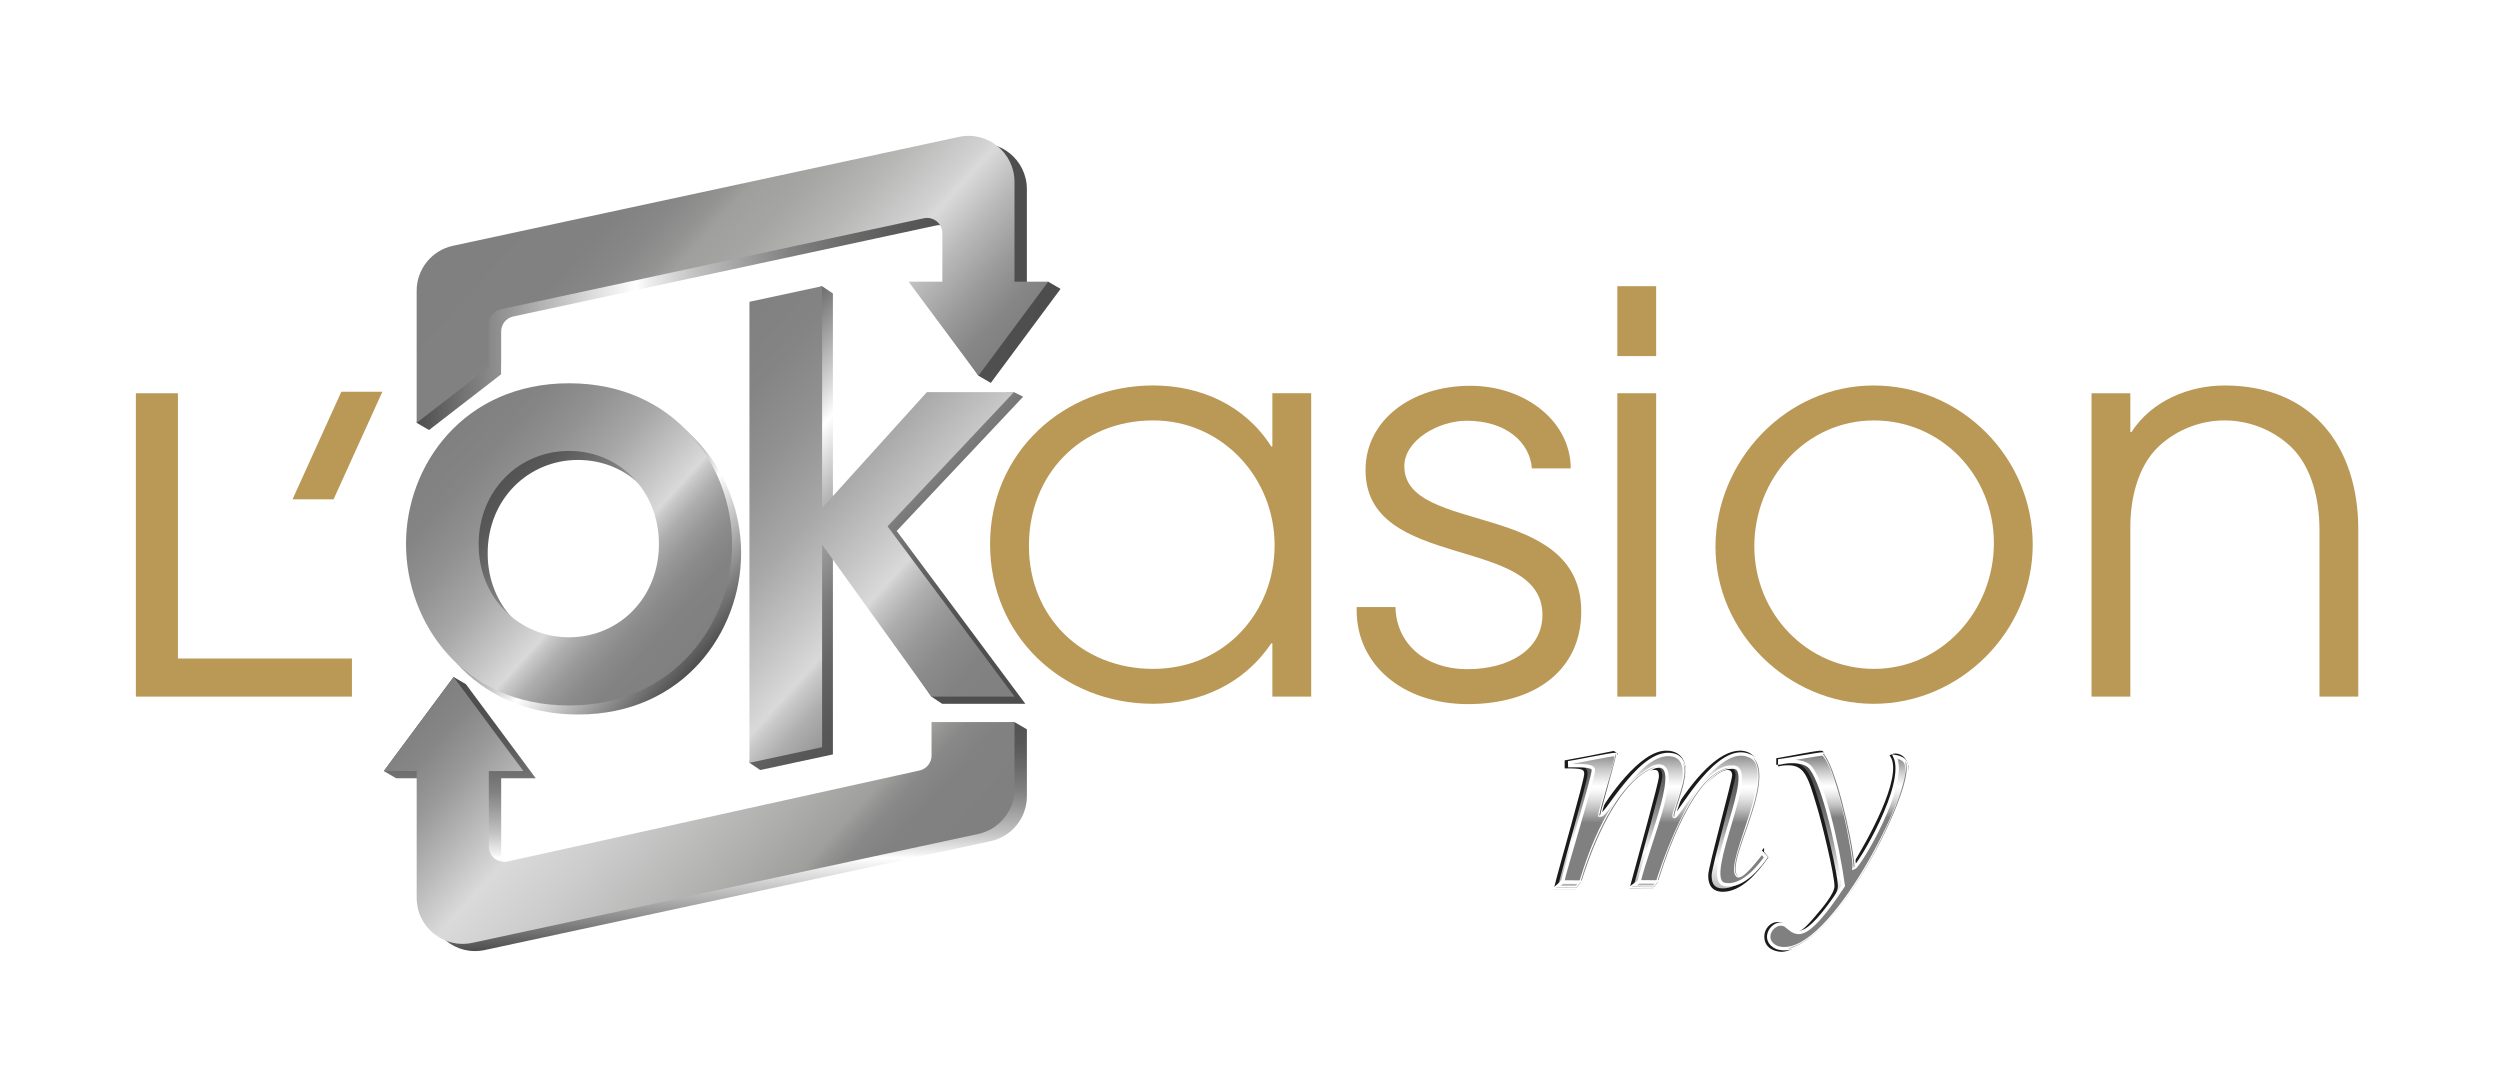 <svg width="184" height="80" viewBox="0 0 184 80" fill="none" xmlns="http://www.w3.org/2000/svg">
<path d="M10 51.27V28.943H13.096V48.467H25.902V51.271H10V51.27Z" fill="#BA9856"/>
<path d="M24.55 36.752H21.529L25.122 28.832H28.143L24.55 36.752Z" fill="#BA9856"/>
<path d="M93.646 51.27V47.35H93.564C91.605 50.289 88.339 51.799 84.87 51.799C78.175 51.799 72.869 46.779 72.869 40.043C72.869 33.308 78.297 28.369 84.87 28.369C88.38 28.369 91.645 29.839 93.564 32.859H93.646V28.94H96.503V51.268H93.646V51.27ZM84.871 30.943C79.565 30.943 75.728 34.902 75.728 40.168C75.728 45.434 79.647 49.23 84.871 49.23C90.095 49.23 93.811 45.108 93.811 40.127C93.811 35.146 89.933 30.943 84.871 30.943Z" fill="#BA9856"/>
<path d="M119.036 26.207V21.064H121.893V26.207H119.036ZM119.036 51.269V28.942H121.893V51.271H119.036V51.269Z" fill="#BA9856"/>
<path d="M137.893 51.801C131.608 51.801 126.26 46.534 126.26 40.249C126.26 33.964 131.403 28.371 137.893 28.371C144.383 28.371 149.608 33.718 149.608 40.086C149.608 46.453 144.302 51.801 137.893 51.801ZM137.934 30.943C132.872 30.943 129.118 35.269 129.118 40.209C129.118 45.149 132.996 49.23 137.934 49.23C142.873 49.23 146.751 44.984 146.751 39.965C146.751 34.946 142.831 30.944 137.934 30.944V30.943Z" fill="#BA9856"/>
<path d="M170.713 51.27V38.984C170.713 36.862 170.182 34.372 168.591 32.861C167.285 31.636 165.529 30.943 163.733 30.943C161.937 30.943 160.182 31.637 158.876 32.861C157.324 34.33 156.793 36.739 156.793 38.78V51.27H153.936V28.943H156.793V31.8H156.876C158.345 29.515 161.08 28.371 163.733 28.371C170.142 28.371 173.57 32.819 173.57 38.984V51.27H170.713Z" fill="#BA9856"/>
<path d="M108.019 51.822C103.254 51.822 99.85 48.923 99.85 44.925V44.679H102.707C102.757 47.25 104.761 49.251 108.019 49.251C111.033 49.251 113.524 47.823 113.524 45.251C113.524 39.333 100.503 42.067 100.503 34.598C100.503 30.924 103.886 28.394 108.213 28.394C112.296 28.394 115.605 31.047 115.605 34.476H112.747C112.601 32.557 110.855 30.966 107.946 30.966C105.877 30.966 103.359 32.394 103.359 34.313C103.359 39.414 116.38 36.761 116.38 45.007C116.38 49.292 113.025 51.823 108.017 51.823L108.019 51.822Z" fill="#BA9856"/>
<path d="M30.547 40.668C30.547 34.954 34.752 28.873 42.547 28.873C50.343 28.873 54.547 34.955 54.547 40.709C54.547 46.464 50.343 52.588 42.547 52.588C34.752 52.588 30.547 46.505 30.547 40.709V40.668ZM35.894 40.751C35.894 44.67 38.874 47.567 42.547 47.567C46.221 47.567 49.161 44.669 49.161 40.709C49.161 36.751 46.222 33.852 42.547 33.852C38.872 33.852 35.894 36.751 35.894 40.709V40.751Z" fill="url(#paint0_linear_110_13047)"/>
<path d="M61.302 41.416V40.616L68.546 51.269L69.342 51.8H75.466L65.996 39.078L75.302 29.2L74.628 28.86L69.016 29.391L61.302 37.922V27.538V21.595H61.295L60.506 21.064L55.955 22.742V27.538V51.8L55.159 56.143L55.955 56.674L61.302 55.524V51.8V41.416Z" fill="url(#paint1_linear_110_13047)"/>
<path d="M29.883 40.005C29.883 34.29 34.088 28.209 41.883 28.209C49.679 28.209 53.884 34.291 53.884 40.046C53.884 45.8 49.679 51.924 41.883 51.924C34.088 51.924 29.883 45.842 29.883 40.046V40.005ZM35.23 40.087C35.23 44.006 38.21 46.903 41.883 46.903C45.557 46.903 48.497 44.005 48.497 40.046C48.497 36.087 45.558 33.188 41.883 33.188C38.209 33.188 35.23 36.087 35.23 40.046V40.087Z" fill="url(#paint2_linear_110_13047)"/>
<path d="M60.506 40.886V40.085L68.546 51.269H74.669L65.322 38.738L74.628 28.86H68.219L60.506 37.391V27.008V21.064H60.499L55.159 22.211V27.008V51.269V56.143L60.506 54.993V51.269V40.886Z" fill="url(#paint3_linear_110_13047)"/>
<path d="M69.473 53.678V56.138C69.473 56.67 69.101 57.129 68.582 57.24L38.253 63.938C37.549 64.09 36.887 63.554 36.887 62.836V57.28H39.431L34.295 50.359L33.385 49.828L28.248 56.749L29.159 57.28H31.578V66.613C31.578 68.769 33.568 70.377 35.677 69.923L72.906 61.911C74.466 61.575 75.579 60.196 75.579 58.601V53.677L74.669 53.146L69.474 53.677L69.473 53.678Z" fill="url(#paint4_linear_110_13047)"/>
<path d="M75.578 21.26V13.918C75.578 11.761 73.588 10.154 71.479 10.608L34.25 18.62C32.69 18.956 31.577 20.335 31.577 21.93V26.854L30.666 31.12L31.577 31.651C33.345 30.284 35.112 28.917 36.879 27.55V26.855H36.886V24.396C36.886 23.864 37.257 23.404 37.776 23.293L68.902 16.595C69.606 16.443 70.268 16.98 70.268 17.698V21.262H67.786L72.012 27.653L72.922 28.183L78.058 21.262L77.148 20.732L75.576 21.262L75.578 21.26Z" fill="url(#paint5_linear_110_13047)"/>
<path d="M68.562 53.147V55.607C68.562 56.139 68.191 56.598 67.672 56.709L37.342 63.408C36.639 63.559 35.977 63.023 35.977 62.305V56.749H38.521L33.385 49.828L28.248 56.749H30.668V66.082C30.668 68.239 32.657 69.846 34.766 69.392L71.996 61.38C73.555 61.044 74.669 59.665 74.669 58.07V53.146H68.564L68.562 53.147Z" fill="url(#paint6_linear_110_13047)"/>
<path d="M74.667 20.729V13.387C74.667 11.23 72.678 9.623 70.569 10.077L33.339 18.089C31.78 18.425 30.666 19.804 30.666 21.399V31.121C32.434 29.754 34.202 28.387 35.968 27.02V26.324H35.975V23.865C35.975 23.333 36.347 22.874 36.866 22.762L67.992 16.064C68.695 15.913 69.357 16.449 69.357 17.167V20.732H66.876L72.012 27.653L77.148 20.732H74.666L74.667 20.729Z" fill="url(#paint7_linear_110_13047)"/>
<path d="M130.857 56.29C131.127 56.224 131.287 56.201 131.625 56.201C132.908 56.201 133.2 57.167 133.81 59.218C134.196 60.432 135.143 64.37 135.143 65.226C135.143 65.832 134.196 66.935 133.632 67.589C132.863 68.49 132.57 68.691 132.208 68.691C131.802 68.691 131.51 67.981 130.835 67.981C130.362 67.981 129.978 68.444 129.978 68.918C129.978 69.863 130.947 69.928 131.127 69.928C133.81 69.928 140.189 59.841 140.338 56.417C140.189 55.624 139.568 55.487 139.252 55.634C140.238 57.245 137.439 62.099 136.47 63.674L136.019 61.064C135.726 59.376 134.334 55.35 134.04 55.374C133.633 55.374 131.942 55.731 130.857 55.913V56.291V56.29ZM129.71 62.749C128.855 63.807 128.347 64.494 127.918 64.494C127.646 64.494 127.564 64.388 127.564 64.002C127.567 63.685 129.387 57.645 129.387 56.875C129.387 55.979 128.871 55.373 128.058 55.373C126.574 55.373 124.746 57.352 123.167 59.967L123.124 59.921C123.438 59.019 123.957 57.153 123.957 56.834C123.957 55.888 123.484 55.373 122.631 55.373C120.737 55.373 118.414 58.863 117.739 59.967L117.695 59.921L118.928 55.524L118.754 55.401C117.561 55.648 116.501 55.843 115.284 56.068V56.428C116.389 56.428 116.724 56.473 116.724 56.968C116.724 57.463 114.876 63.822 114.515 65.309H115.945C116.782 62.561 117.489 61.069 118.393 59.719C119 58.818 120.712 56.541 121.727 56.541C121.934 56.541 122.223 56.541 122.223 57.153C122.223 57.58 120.677 63.085 120.093 65.275L121.593 65.269C122.249 62.72 122.809 61.344 123.889 59.63C124.588 58.526 126.21 56.541 127.138 56.541C127.409 56.541 127.612 56.72 127.612 57.058C127.612 57.51 125.852 63.8 125.852 64.411C125.852 64.724 125.852 65.511 126.798 65.511C128.058 65.511 129.186 64.253 129.999 63.099L129.71 62.751V62.749Z" fill="url(#paint8_linear_110_13047)" stroke="#1A1A1A" stroke-width="0.25"/>
<path d="M114.991 64.936C115.783 64.936 115.905 64.942 116.347 64.942C117.081 62.605 118.512 58.255 121.693 56.462C124.186 55.567 121.332 61.96 120.613 64.966H121.984C122.087 64.621 124.654 56.359 127.485 56.462C129.614 56.294 125.214 64.606 126.881 65.082C128.334 65.443 129.756 63.406 129.971 63.088C129.815 62.932 129.722 62.805 129.667 62.749C129.377 63.106 128.188 64.683 127.876 64.435C126.975 63.532 131.113 56.484 128.744 55.62C126.466 54.626 123.725 59.792 123.266 60.086C122.807 60.379 125.044 56.309 123.291 55.606C120.837 54.827 118.35 60.1 117.75 60.006C117.75 59.559 119.125 55.8 118.931 55.523C118.541 55.523 115.856 56.084 115.531 56.127C115.535 56.194 115.538 56.246 115.538 56.351C116.298 56.351 117.274 56.309 117.274 56.679C117.274 57.238 115.19 63.997 114.992 64.938L114.991 64.936Z" fill="url(#paint9_linear_110_13047)" stroke="white" stroke-width="0.25"/>
<path d="M130.986 56.156C130.986 56.104 130.984 56.038 130.986 55.991C131.28 55.961 133.909 55.486 134.168 55.486C135.282 56.339 136.568 63.211 136.469 63.863C136.833 63.733 140.438 57.743 139.467 55.679C140.44 55.844 140.342 56.381 140.342 56.781C140.342 59.174 134.367 70.975 130.773 69.733C129.521 69.182 130.49 67.689 131.373 68.071C132.153 68.617 132.624 69.824 135.665 65.189C135.244 62.08 134.079 57.164 133.123 56.367C132.563 55.942 131.564 56.007 130.988 56.156H130.986Z" fill="url(#paint10_linear_110_13047)" stroke="white" stroke-width="0.25"/>
<path d="M116.307 64.975C116.71 63.588 118.505 57.88 121.597 56.521L121.811 56.457L121.569 56.567C118.616 57.899 116.771 63.651 116.372 64.951L116.307 64.974V64.975Z" fill="#808080"/>
<path d="M121.955 64.956C122.126 64.435 124.305 56.898 127.298 56.489L127.055 56.57C124.295 57.283 122.17 64.452 122.007 64.974L121.954 64.956H121.955Z" fill="#808080"/>
<path d="M116.379 64.932L114.981 64.927L114.533 65.317L116.026 65.321L116.379 64.932Z" fill="#B3B3B3" stroke="white" stroke-width="0.25"/>
<path d="M122.049 64.907L120.613 64.903L120.089 65.287L121.735 65.29L122.049 64.907Z" fill="#B3B3B3" stroke="white" stroke-width="0.25"/>
<path d="M127.682 63.924C127.685 62.55 129.436 59.24 129.434 57.145C129.434 56.14 128.983 55.7 128.983 55.7C129.369 56.037 129.49 56.567 129.49 57.145C129.49 59.262 127.737 62.581 127.739 63.924C127.739 64.184 127.782 64.391 127.925 64.477L127.929 64.465L127.92 64.495C127.75 64.394 127.684 64.191 127.684 63.924H127.682Z" fill="#808080"/>
<path d="M117.719 60.036C117.683 59.794 118.899 55.825 118.898 55.551L118.956 55.495C118.955 55.791 117.778 59.782 117.779 59.97L117.719 60.036Z" fill="url(#paint11_linear_110_13047)"/>
<path d="M134.21 55.465C135.016 56.276 136.279 61.327 136.495 63.745L136.44 63.891C136.23 61.49 134.951 56.302 134.172 55.53L134.209 55.465H134.21Z" fill="#808080"/>
<path d="M131.798 69.727C135.624 68.57 140.281 58.967 140.274 56.437C140.274 56.337 140.233 56.011 140.233 56.011C140.271 56.067 140.33 56.194 140.33 56.437C140.528 58.586 135.406 69.109 131.551 69.853L131.798 69.727Z" fill="url(#paint12_linear_110_13047)"/>
<path d="M123.191 60.118C123.012 59.99 123.982 57.842 123.982 56.787C124.006 56.489 123.872 56.109 123.872 56.109C123.914 56.234 124.038 56.428 124.038 56.787C124.038 57.86 123.236 59.647 123.239 60.04C123.275 60.111 123.192 60.118 123.192 60.118H123.191Z" fill="#808080"/>
<path d="M114.533 65.326L114.554 65.308L116.02 65.312L116.328 64.943H116.354L116.03 65.332L114.533 65.328V65.326Z" fill="#666666"/>
<path d="M120.111 65.281L120.135 65.261L121.722 65.272L122.01 64.912H122.035L121.731 65.292L120.111 65.281Z" fill="#666666"/>
<path d="M96.502 64.93V55.482H100.384C102.243 55.482 103.638 56.184 103.638 57.41C103.638 58.95 102.047 59.679 101.082 59.812V59.841C102.729 59.881 104.409 60.651 104.409 62.189C104.409 63.727 102.622 64.93 100.027 64.93H96.505H96.502ZM98.237 59.532H99.095C100.595 59.532 101.905 58.746 101.905 57.733C101.905 56.896 101.135 56.425 99.703 56.425H98.238V59.532H98.237ZM98.237 63.986H99.918C101.333 63.986 102.547 63.405 102.547 62.274C102.547 60.95 101.044 60.477 99.633 60.477H98.237V63.987V63.986Z" fill="white"/>
<path d="M108.228 64.93V60.841L104.252 55.442H106.398L109.357 59.828L112.543 55.442H114.26L109.967 60.841V64.93H108.228Z" fill="white"/>
<path d="M151.607 57.087C151.016 56.72 149.675 56.263 148.336 56.263C145.239 56.263 143.414 57.94 143.414 60.152C143.414 62.542 145.598 64.149 148.336 64.149C149.692 64.149 150.766 63.824 151.501 63.446L152.18 64.232C151.338 64.66 149.854 65.096 148.244 65.096C143.772 65.096 141.501 62.786 141.501 60.18C141.501 57.801 143.971 55.318 148.46 55.318C150.245 55.318 151.501 55.791 152.325 56.278L151.607 57.087Z" fill="white"/>
<path d="M159.558 55.482L164.225 64.93H162.221L160.934 62.151H156.157L154.814 64.93H153.134L158.232 55.482H159.556H159.558ZM160.525 61.203C159.897 59.896 159.288 58.583 158.66 56.883H158.627C157.983 58.583 157.32 59.896 156.64 61.203H160.525Z" fill="white"/>
<path d="M165.187 55.482H168.765C170.805 55.482 172.396 56.275 172.396 57.909C172.396 59.301 171.501 60.084 170.302 60.664L173.569 64.844H171.451L168.765 61.012H166.921V64.93H165.187V55.482ZM166.921 60.068H167.906C170.122 60.068 170.535 58.83 170.535 58.034C170.535 56.87 169.569 56.425 168.406 56.425H166.92V60.068H166.921Z" fill="white"/>
<defs>
<linearGradient id="paint0_linear_110_13047" x1="33.59" y1="32.663" x2="51.5" y2="48.789" gradientUnits="userSpaceOnUse">
<stop offset="0.02" stop-color="#4D4D4D"/>
<stop offset="0.15" stop-color="#505050"/>
<stop offset="0.25" stop-color="#595959"/>
<stop offset="0.33" stop-color="#6A6A6A"/>
<stop offset="0.42" stop-color="#818181"/>
<stop offset="0.49" stop-color="#9F9F9F"/>
<stop offset="0.57" stop-color="#C3C3C3"/>
<stop offset="0.64" stop-color="#EEEEEE"/>
<stop offset="0.66" stop-color="white"/>
<stop offset="1" stop-color="#4D4D4D"/>
</linearGradient>
<linearGradient id="paint1_linear_110_13047" x1="50.198" y1="29.136" x2="75.423" y2="51.848" gradientUnits="userSpaceOnUse">
<stop offset="0.02" stop-color="#4D4D4D"/>
<stop offset="0.08" stop-color="#767676"/>
<stop offset="0.23" stop-color="#DFDFDF"/>
<stop offset="0.27" stop-color="white"/>
<stop offset="0.32" stop-color="#DDDDDD"/>
<stop offset="0.38" stop-color="#B7B7B7"/>
<stop offset="0.46" stop-color="#969696"/>
<stop offset="0.53" stop-color="#7B7B7B"/>
<stop offset="0.62" stop-color="#666666"/>
<stop offset="0.71" stop-color="#585858"/>
<stop offset="0.82" stop-color="#4F4F4F"/>
<stop offset="1" stop-color="#4D4D4D"/>
</linearGradient>
<linearGradient id="paint2_linear_110_13047" x1="32.926" y1="31.999" x2="50.837" y2="48.126" gradientUnits="userSpaceOnUse">
<stop stop-color="#808080"/>
<stop offset="0.13" stop-color="#848484"/>
<stop offset="0.26" stop-color="#919191"/>
<stop offset="0.41" stop-color="#A7A7A7"/>
<stop offset="0.55" stop-color="#C6C6C6"/>
<stop offset="0.63" stop-color="#D9D9D9"/>
<stop offset="0.65" stop-color="#C9C9C9"/>
<stop offset="0.7" stop-color="#AEAEAE"/>
<stop offset="0.76" stop-color="#999999"/>
<stop offset="0.82" stop-color="#8B8B8B"/>
<stop offset="0.89" stop-color="#828282"/>
<stop offset="1" stop-color="#808080"/>
</linearGradient>
<linearGradient id="paint3_linear_110_13047" x1="49.428" y1="28.576" x2="74.652" y2="51.289" gradientUnits="userSpaceOnUse">
<stop stop-color="#808080"/>
<stop offset="0.13" stop-color="#848484"/>
<stop offset="0.26" stop-color="#919191"/>
<stop offset="0.41" stop-color="#A7A7A7"/>
<stop offset="0.55" stop-color="#C6C6C6"/>
<stop offset="0.63" stop-color="#D9D9D9"/>
<stop offset="0.65" stop-color="#C9C9C9"/>
<stop offset="0.7" stop-color="#AEAEAE"/>
<stop offset="0.76" stop-color="#999999"/>
<stop offset="0.82" stop-color="#8B8B8B"/>
<stop offset="0.89" stop-color="#828282"/>
<stop offset="1" stop-color="#808080"/>
</linearGradient>
<linearGradient id="paint4_linear_110_13047" x1="51.912" y1="49.83" x2="51.912" y2="70.001" gradientUnits="userSpaceOnUse">
<stop offset="0.02" stop-color="#4D4D4D"/>
<stop offset="0.15" stop-color="#505050"/>
<stop offset="0.25" stop-color="#595959"/>
<stop offset="0.33" stop-color="#6A6A6A"/>
<stop offset="0.42" stop-color="#818181"/>
<stop offset="0.49" stop-color="#9F9F9F"/>
<stop offset="0.57" stop-color="#C3C3C3"/>
<stop offset="0.64" stop-color="#EEEEEE"/>
<stop offset="0.66" stop-color="white"/>
<stop offset="1" stop-color="#4D4D4D"/>
</linearGradient>
<linearGradient id="paint5_linear_110_13047" x1="78.059" y1="21.091" x2="30.666" y2="21.091" gradientUnits="userSpaceOnUse">
<stop offset="0.02" stop-color="#4D4D4D"/>
<stop offset="0.15" stop-color="#505050"/>
<stop offset="0.25" stop-color="#595959"/>
<stop offset="0.33" stop-color="#6A6A6A"/>
<stop offset="0.42" stop-color="#818181"/>
<stop offset="0.49" stop-color="#9F9F9F"/>
<stop offset="0.57" stop-color="#C3C3C3"/>
<stop offset="0.64" stop-color="#EEEEEE"/>
<stop offset="0.66" stop-color="white"/>
<stop offset="1" stop-color="#4D4D4D"/>
</linearGradient>
<linearGradient id="paint6_linear_110_13047" x1="36.776" y1="46.062" x2="64.321" y2="70.862" gradientUnits="userSpaceOnUse">
<stop stop-color="#808080"/>
<stop offset="0.06" stop-color="#868686"/>
<stop offset="0.14" stop-color="#9A9A9A"/>
<stop offset="0.23" stop-color="#B9B9B9"/>
<stop offset="0.32" stop-color="#DADADA"/>
<stop offset="0.44" stop-color="#CDCDCD"/>
<stop offset="0.67" stop-color="#AEAEAD"/>
<stop offset="0.77" stop-color="#9F9F9E"/>
<stop offset="0.79" stop-color="#949493"/>
<stop offset="0.82" stop-color="#888888"/>
<stop offset="0.87" stop-color="#818181"/>
<stop offset="1" stop-color="#808080"/>
</linearGradient>
<linearGradient id="paint7_linear_110_13047" x1="39.82" y1="9.932" x2="66.41" y2="33.873" gradientUnits="userSpaceOnUse">
<stop stop-color="#808080"/>
<stop offset="0.22" stop-color="#818181"/>
<stop offset="0.3" stop-color="#888888"/>
<stop offset="0.36" stop-color="#949493"/>
<stop offset="0.39" stop-color="#9F9F9E"/>
<stop offset="0.47" stop-color="#A5A5A4"/>
<stop offset="0.57" stop-color="#B6B6B5"/>
<stop offset="0.69" stop-color="#D2D2D2"/>
<stop offset="0.71" stop-color="#DADADA"/>
<stop offset="0.79" stop-color="#B9B9B9"/>
<stop offset="0.88" stop-color="#9A9A9A"/>
<stop offset="0.95" stop-color="#868686"/>
<stop offset="1" stop-color="#808080"/>
</linearGradient>
<linearGradient id="paint8_linear_110_13047" x1="128.116" y1="53.916" x2="125.548" y2="73.838" gradientUnits="userSpaceOnUse">
<stop offset="0.02" stop-color="#4D4D4D"/>
<stop offset="0.11" stop-color="#505050"/>
<stop offset="0.18" stop-color="#595959"/>
<stop offset="0.24" stop-color="#6A6A6A"/>
<stop offset="0.3" stop-color="#818181"/>
<stop offset="0.36" stop-color="#9F9F9F"/>
<stop offset="0.41" stop-color="#C3C3C3"/>
<stop offset="0.46" stop-color="#EEEEEE"/>
<stop offset="0.48" stop-color="#FBFBFB"/>
<stop offset="0.55" stop-color="#CDCDCD"/>
<stop offset="0.62" stop-color="#A5A5A5"/>
<stop offset="0.68" stop-color="#858585"/>
<stop offset="0.76" stop-color="#6C6C6C"/>
<stop offset="0.83" stop-color="#5A5A5A"/>
<stop offset="0.91" stop-color="#505050"/>
<stop offset="1" stop-color="#4D4D4D"/>
</linearGradient>
<linearGradient id="paint9_linear_110_13047" x1="122.479" y1="55.345" x2="122.479" y2="60.559" gradientUnits="userSpaceOnUse">
<stop stop-color="#808080"/>
<stop offset="0.03" stop-color="#8A8A8A"/>
<stop offset="0.25" stop-color="#C9C9C9"/>
<stop offset="0.41" stop-color="#F0F0F0"/>
<stop offset="0.49" stop-color="white"/>
<stop offset="0.56" stop-color="#F7F7F7"/>
<stop offset="0.67" stop-color="#E1E1E1"/>
<stop offset="0.81" stop-color="#BEBEBE"/>
<stop offset="0.96" stop-color="#8D8D8D"/>
<stop offset="1" stop-color="#808080"/>
</linearGradient>
<linearGradient id="paint10_linear_110_13047" x1="135.259" y1="55.657" x2="135.259" y2="60.17" gradientUnits="userSpaceOnUse">
<stop stop-color="#808080"/>
<stop offset="0.03" stop-color="#8A8A8A"/>
<stop offset="0.25" stop-color="#C9C9C9"/>
<stop offset="0.41" stop-color="#F0F0F0"/>
<stop offset="0.49" stop-color="white"/>
<stop offset="0.56" stop-color="#F7F7F7"/>
<stop offset="0.67" stop-color="#E1E1E1"/>
<stop offset="0.81" stop-color="#BEBEBE"/>
<stop offset="0.96" stop-color="#8D8D8D"/>
<stop offset="1" stop-color="#808080"/>
</linearGradient>
<linearGradient id="paint11_linear_110_13047" x1="117.718" y1="57.766" x2="118.956" y2="57.766" gradientUnits="userSpaceOnUse">
<stop stop-color="#333333"/>
<stop offset="0.32" stop-color="#575757"/>
<stop offset="0.63" stop-color="#757575"/>
<stop offset="0.81" stop-color="#808080"/>
</linearGradient>
<linearGradient id="paint12_linear_110_13047" x1="138.719" y1="65.687" x2="135.883" y2="62.924" gradientUnits="userSpaceOnUse">
<stop stop-color="#333333"/>
<stop offset="0.06" stop-color="#656565"/>
<stop offset="0.15" stop-color="#A6A6A6"/>
<stop offset="0.23" stop-color="#D6D6D6"/>
<stop offset="0.29" stop-color="#F3F3F3"/>
<stop offset="0.32" stop-color="white"/>
<stop offset="0.43" stop-color="#D4D4D4"/>
<stop offset="0.54" stop-color="#B0B0B0"/>
<stop offset="0.64" stop-color="#959595"/>
<stop offset="0.74" stop-color="#858585"/>
<stop offset="0.81" stop-color="#808080"/>
</linearGradient>
</defs>
</svg>
